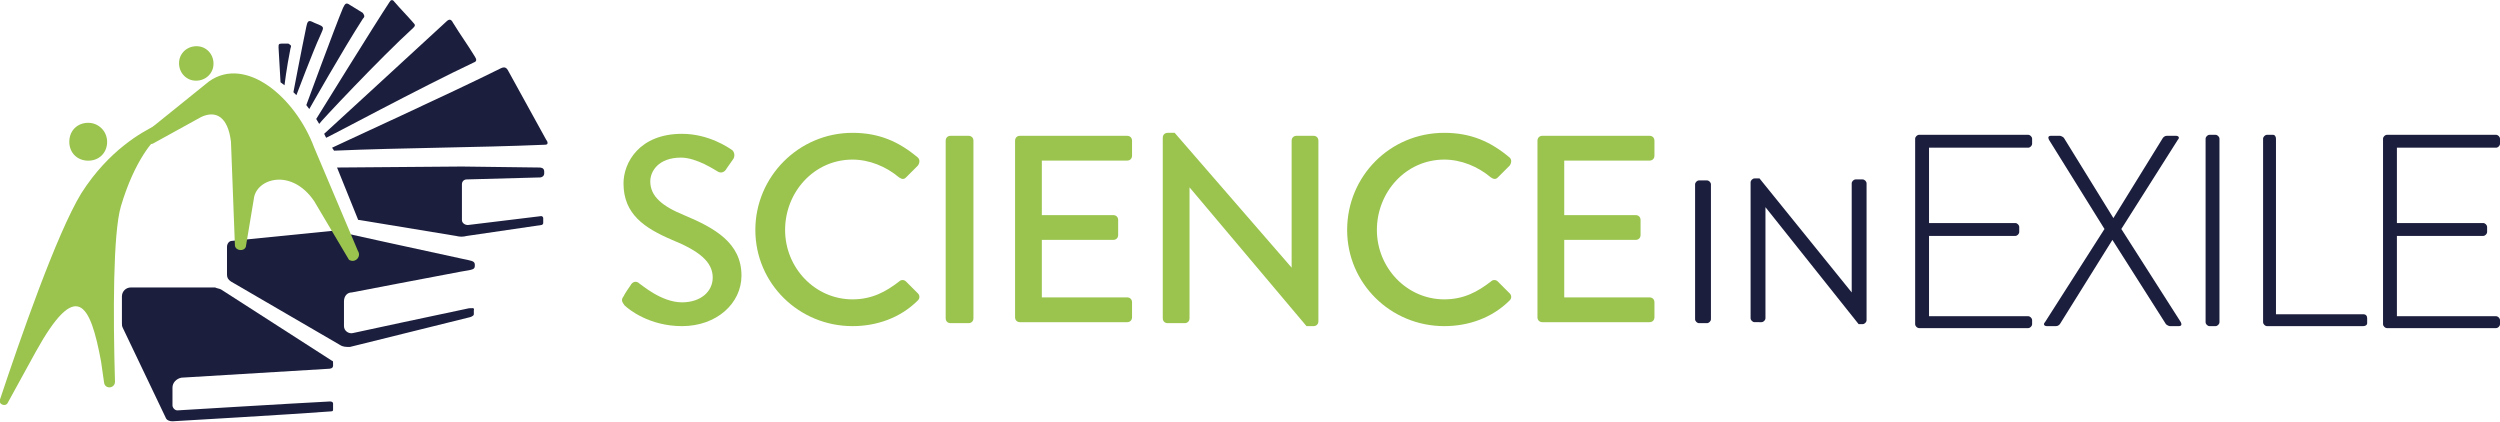 <?xml version="1.0" encoding="UTF-8"?>
<!-- Generator: Adobe Illustrator 26.0.2, SVG Export Plug-In . SVG Version: 6.00 Build 0)  -->
<svg version="1.1" id="Raggruppa_1037" xmlns="http://www.w3.org/2000/svg" xmlns:xlink="http://www.w3.org/1999/xlink" x="0px" y="0px" viewBox="0 0 252.2 42.6" style="enable-background:new 0 0 252.2 42.6;" xml:space="preserve">
<style type="text/css">
	.st0{fill:#9AC44E;}
	.st1{fill:#1C1E3E;}
</style>
<g>
	<g>
		<g>
			<path class="st0" d="M62.9,29.9c0.2-0.4,0.5-0.8,0.7-1.1c0.2-0.4,0.6-0.5,0.9-0.2c0.2,0.1,2.2,1.9,4.3,1.9c1.9,0,3.1-1.1,3.1-2.5     c0-1.6-1.4-2.7-4.1-3.8c-2.8-1.2-4.9-2.6-4.9-5.7c0-2.1,1.6-5,5.9-5c2.7,0,4.7,1.4,5,1.6c0.2,0.1,0.4,0.5,0.2,0.9     c-0.2,0.3-0.5,0.7-0.7,1c-0.2,0.4-0.6,0.5-0.9,0.3c-0.2-0.1-2.1-1.4-3.7-1.4c-2.3,0-3.1,1.4-3.1,2.4c0,1.5,1.2,2.5,3.4,3.4     c3.1,1.3,5.8,2.8,5.8,6.1c0,2.8-2.5,5.1-6,5.1c-3.3,0-5.4-1.7-5.8-2.1C62.8,30.5,62.6,30.3,62.9,29.9z"/>
			<path class="st0" d="M86,13.4c2.7,0,4.7,0.9,6.6,2.5c0.2,0.2,0.2,0.5,0,0.8l-1.2,1.2c-0.2,0.2-0.4,0.2-0.7,0     c-1.3-1.1-3-1.8-4.7-1.8c-3.9,0-6.8,3.3-6.8,7.1s3,7,6.8,7c2,0,3.4-0.8,4.7-1.8c0.2-0.2,0.5-0.2,0.7,0l1.2,1.2     c0.2,0.2,0.2,0.5,0,0.7c-1.8,1.8-4.2,2.6-6.6,2.6c-5.4,0-9.8-4.3-9.8-9.7S80.6,13.4,86,13.4z"/>
			<path class="st0" d="M95.4,14.2c0-0.3,0.2-0.5,0.5-0.5h1.8c0.3,0,0.5,0.2,0.5,0.5v17.9c0,0.3-0.2,0.5-0.5,0.5h-1.8     c-0.3,0-0.5-0.2-0.5-0.5V14.2z"/>
			<path class="st0" d="M102.4,14.2c0-0.3,0.2-0.5,0.5-0.5h10.8c0.3,0,0.5,0.2,0.5,0.5v1.5c0,0.3-0.2,0.5-0.5,0.5h-8.6v5.5h7.2     c0.3,0,0.5,0.2,0.5,0.5v1.5c0,0.3-0.2,0.5-0.5,0.5h-7.2v5.8h8.6c0.3,0,0.5,0.2,0.5,0.5v1.5c0,0.3-0.2,0.5-0.5,0.5h-10.8     c-0.3,0-0.5-0.2-0.5-0.5V14.2z"/>
			<path class="st0" d="M117.3,13.9c0-0.3,0.2-0.5,0.5-0.5h0.7L130.3,27h0V14.2c0-0.3,0.2-0.5,0.5-0.5h1.7c0.3,0,0.5,0.2,0.5,0.5     v18.2c0,0.3-0.2,0.5-0.5,0.5h-0.7l-11.8-14h0v13.2c0,0.3-0.2,0.5-0.5,0.5h-1.7c-0.3,0-0.5-0.2-0.5-0.5V13.9z"/>
			<path class="st0" d="M145.7,13.4c2.7,0,4.7,0.9,6.6,2.5c0.2,0.2,0.2,0.5,0,0.8l-1.2,1.2c-0.2,0.2-0.4,0.2-0.7,0     c-1.3-1.1-3-1.8-4.7-1.8c-3.9,0-6.8,3.3-6.8,7.1s3,7,6.8,7c2,0,3.4-0.8,4.7-1.8c0.2-0.2,0.5-0.2,0.7,0l1.2,1.2     c0.2,0.2,0.2,0.5,0,0.7c-1.8,1.8-4.2,2.6-6.6,2.6c-5.4,0-9.8-4.3-9.8-9.7S140.2,13.4,145.7,13.4z"/>
			<path class="st0" d="M155.1,14.2c0-0.3,0.2-0.5,0.5-0.5h10.8c0.3,0,0.5,0.2,0.5,0.5v1.5c0,0.3-0.2,0.5-0.5,0.5h-8.6v5.5h7.2     c0.3,0,0.5,0.2,0.5,0.5v1.5c0,0.3-0.2,0.5-0.5,0.5h-7.2v5.8h8.6c0.3,0,0.5,0.2,0.5,0.5v1.5c0,0.3-0.2,0.5-0.5,0.5h-10.8     c-0.3,0-0.5-0.2-0.5-0.5V14.2z"/>
		</g>
		<g>
			<path class="st1" d="M171,18.6c0-0.2,0.2-0.4,0.4-0.4h0.8c0.2,0,0.4,0.2,0.4,0.4v13.6c0,0.2-0.2,0.4-0.4,0.4h-0.8     c-0.2,0-0.4-0.2-0.4-0.4V18.6z"/>
			<path class="st1" d="M176.6,18.4c0-0.2,0.2-0.4,0.4-0.4h0.5l9.3,11.5c0,0,0,0,0,0v-11c0-0.2,0.2-0.4,0.4-0.4h0.7     c0.2,0,0.4,0.2,0.4,0.4v13.8c0,0.2-0.2,0.4-0.4,0.4h-0.4l-9.4-11.8h0v11.2c0,0.2-0.2,0.4-0.4,0.4H177c-0.2,0-0.4-0.2-0.4-0.4     V18.4z"/>
		</g>
		<g>
			<path class="st1" d="M193.2,14c0-0.2,0.2-0.4,0.4-0.4h11c0.2,0,0.4,0.2,0.4,0.4v0.5c0,0.2-0.2,0.4-0.4,0.4h-10v7.6h8.7     c0.2,0,0.4,0.2,0.4,0.4v0.5c0,0.2-0.2,0.4-0.4,0.4h-8.7v8.1h10c0.2,0,0.4,0.2,0.4,0.4v0.4c0,0.2-0.2,0.4-0.4,0.4h-11     c-0.2,0-0.4-0.2-0.4-0.4V14z"/>
			<path class="st1" d="M212.3,23.1l-5.6-9c-0.1-0.2-0.1-0.4,0.2-0.4h0.9c0.1,0,0.3,0.1,0.4,0.2l5,8.1h0l5-8.1     c0.1-0.1,0.2-0.2,0.4-0.2h0.9c0.3,0,0.4,0.2,0.2,0.4l-5.7,9l6,9.4c0.1,0.2,0.1,0.4-0.2,0.4h-0.9c-0.1,0-0.3-0.1-0.4-0.2l-5.4-8.5     h0l-5.3,8.5c-0.1,0.1-0.2,0.2-0.4,0.2h-0.9c-0.3,0-0.4-0.2-0.2-0.4L212.3,23.1z"/>
			<path class="st1" d="M222.5,14c0-0.2,0.2-0.4,0.4-0.4h0.6c0.2,0,0.4,0.2,0.4,0.4v18.5c0,0.2-0.2,0.4-0.4,0.4h-0.6     c-0.2,0-0.4-0.2-0.4-0.4V14z"/>
			<path class="st1" d="M228.3,14c0-0.2,0.2-0.4,0.4-0.4h0.6c0.2,0,0.3,0.2,0.3,0.4v17.7h8.8c0.3,0,0.4,0.2,0.4,0.4v0.5     c0,0.2-0.2,0.3-0.4,0.3h-9.7c-0.2,0-0.4-0.2-0.4-0.4V14z"/>
			<path class="st1" d="M240.4,14c0-0.2,0.2-0.4,0.4-0.4h11c0.2,0,0.4,0.2,0.4,0.4v0.5c0,0.2-0.2,0.4-0.4,0.4h-10v7.6h8.7     c0.2,0,0.4,0.2,0.4,0.4v0.5c0,0.2-0.2,0.4-0.4,0.4h-8.7v8.1h10c0.2,0,0.4,0.2,0.4,0.4v0.4c0,0.2-0.2,0.4-0.4,0.4h-11     c-0.2,0-0.4-0.2-0.4-0.4V14z"/>
		</g>
	</g>
	<g>
		<g>
			<path class="st1" d="M47.3,31.1c-2.9,0.6-11.7,2.5-11.7,2.5c-0.4,0.1-0.9-0.2-0.9-0.7v-2.5c0-0.5,0.3-0.9,0.8-0.9     c0,0,8.3-1.6,11-2.1c1.2-0.2,1.4-0.2,1.4-0.6c0-0.2,0,0,0-0.1c0-0.4-0.4-0.4-1.3-0.6c-3.3-0.7-12.8-2.8-12.8-2.8     c-0.1,0-0.3,0-0.4,0l-10,1c-0.3,0-0.5,0.3-0.5,0.6v2.8c0,0.3,0.1,0.5,0.4,0.7l11,6.4c0.3,0.2,0.6,0.2,1,0.2L47.4,32     c0,0,0.4-0.1,0.4-0.3c0-0.1,0-0.3,0-0.4C47.9,31,47.6,31.1,47.3,31.1z"/>
		</g>
		<g>
			<path class="st1" d="M17.4,40.6v-1.5c0-0.5,0.4-0.9,0.9-1l14.9-0.9c0,0,0.4,0,0.4-0.3c0-0.1,0-0.3,0-0.3c0-0.1,0-0.2-0.1-0.2     l-11.2-7.2c-0.2-0.1-0.4-0.1-0.6-0.2h-8.5c-0.5,0-0.9,0.4-0.9,0.9l0,2.7c0,0.2,0,0.3,0.1,0.5l4.3,9c0.1,0.3,0.4,0.4,0.7,0.4     c0,0,12.1-0.7,16-1c0.2,0,0.2-0.1,0.2-0.2c0-0.1,0-0.5,0-0.6c0-0.1-0.1-0.2-0.3-0.2c-3.9,0.2-15.4,0.9-15.4,0.9     c-0.3,0-0.5-0.3-0.5-0.5"/>
		</g>
		<g>
			<path class="st0" d="M0,40.3c-0.2,0.5,0.6,0.8,0.8,0.3l2.8-5.1c4.1-7.4,5.5-5,6.6,1l0.3,2.1c0.1,0.7,1.1,0.6,1.1-0.1     c-0.2-6.8-0.2-15,0.6-17.7c1.4-4.7,3.3-6.7,4-7.3c0.2-0.1,0.2-0.3,0.1-0.5c-0.1-0.3-0.4-0.4-0.7-0.3c-1.2,0.6-4.6,2.4-7.4,6.8     C5.7,23.6,2,34.3,0,40.3"/>
		</g>
		<g>
			<path class="st0" d="M10.8,14.5c-0.1,1.1-1,1.8-2.1,1.7c-1.1-0.1-1.8-1-1.7-2.1c0.1-1.1,1-1.8,2.1-1.7     C10.1,12.5,10.9,13.4,10.8,14.5"/>
		</g>
		<g>
			<path class="st1" d="M29.9,9.6l-0.3-0.3c0,0,0.8-4.2,1.3-6.6C31,2.2,31.1,2,31.5,2.2c0.4,0.2,0.5,0.2,0.9,0.4     c0.3,0.2,0.2,0.3-0.1,1C31.6,5.1,29.9,9.6,29.9,9.6z"/>
		</g>
		<g>
			<path class="st1" d="M55,14.6c-7.1,0.3-14.3,0.3-21.3,0.6l-0.2-0.3c0.8-0.4,12.2-5.6,17-8c0.4-0.2,0.6-0.1,0.8,0.3     c1.2,2.2,2.6,4.7,3.8,6.9C55.2,14.2,55.4,14.6,55,14.6z"/>
		</g>
		<g>
			<path class="st1" d="M47.8,6.3c0.3-0.1,0.3-0.3,0.1-0.6c-0.8-1.3-1.4-2.1-2.2-3.4c-0.2-0.4-0.4-0.4-0.7-0.1     c-3.9,3.6-12.3,11.3-12.3,11.3l0.2,0.4C33,13.9,42.5,8.8,47.8,6.3"/>
		</g>
		<g>
			<path class="st1" d="M41.7,2.8c0.2-0.2,0.2-0.3,0-0.5c-0.6-0.7-1.3-1.4-1.9-2.1c-0.2-0.3-0.4-0.2-0.5,0C37.9,2.3,31.9,12,31.9,12     l0.3,0.5C32.2,12.4,38.4,5.8,41.7,2.8"/>
		</g>
		<g>
			<path class="st1" d="M36.6,1.9c-2,3.1-5.4,9.1-5.4,9.1l-0.3-0.4c0,0,2.9-7.9,3.7-9.8c0.2-0.4,0.3-0.6,0.7-0.3     c0.5,0.3,0.8,0.5,1.3,0.8C36.8,1.6,36.8,1.7,36.6,1.9z"/>
		</g>
		<g>
			<path class="st1" d="M29.3,4.9c-0.4,2-0.6,3.7-0.6,3.7l-0.4-0.3c0,0-0.1-1.8-0.2-3.5c0-0.3,0-0.4,0.3-0.4c0.2,0,0.5,0,0.7,0     C29.4,4.6,29.4,4.6,29.3,4.9z"/>
		</g>
		<g>
			<path class="st1" d="M34,16.9l2.1,5.2c0,0.1,0.1,0.1,0.2,0.1l9.7,1.6c0.4,0.1,0.7,0.1,1.1,0l7.5-1.1c0.1,0,0.2-0.1,0.2-0.2V22     c0-0.1-0.1-0.2-0.2-0.2l-7.4,0.9c-0.3,0-0.6-0.2-0.6-0.5l0-3.6c0-0.3,0.2-0.5,0.5-0.5l7.4-0.2c0.1,0,0.4-0.1,0.4-0.4v-0.2     c0-0.4-0.4-0.4-0.5-0.4l-7.8-0.1L34,16.9z"/>
		</g>
		<g>
			<path class="st0" d="M14.9,13.2l6.2-5c3.7-2.6,8.7,1.6,10.6,6.7l4.4,10.4c0.4,0.6-0.3,1.3-0.9,0.9l-3.5-5.9     c-2.3-3.4-5.9-2.3-6.1-0.2l-0.8,4.8c-0.2,0.5-1,0.4-1.1-0.1l-0.4-10.5c-0.3-2.5-1.5-3.2-3-2.5l-4.9,2.7     C14.6,14.7,14.2,13.6,14.9,13.2"/>
		</g>
		<g>
			<path class="st0" d="M21.5,6.8c-0.2,0.9-1.1,1.5-2.1,1.3c-0.9-0.2-1.5-1.1-1.3-2.1c0.2-0.9,1.1-1.5,2.1-1.3     C21.1,4.9,21.7,5.8,21.5,6.8"/>
		</g>
	</g>
</g>
</svg>